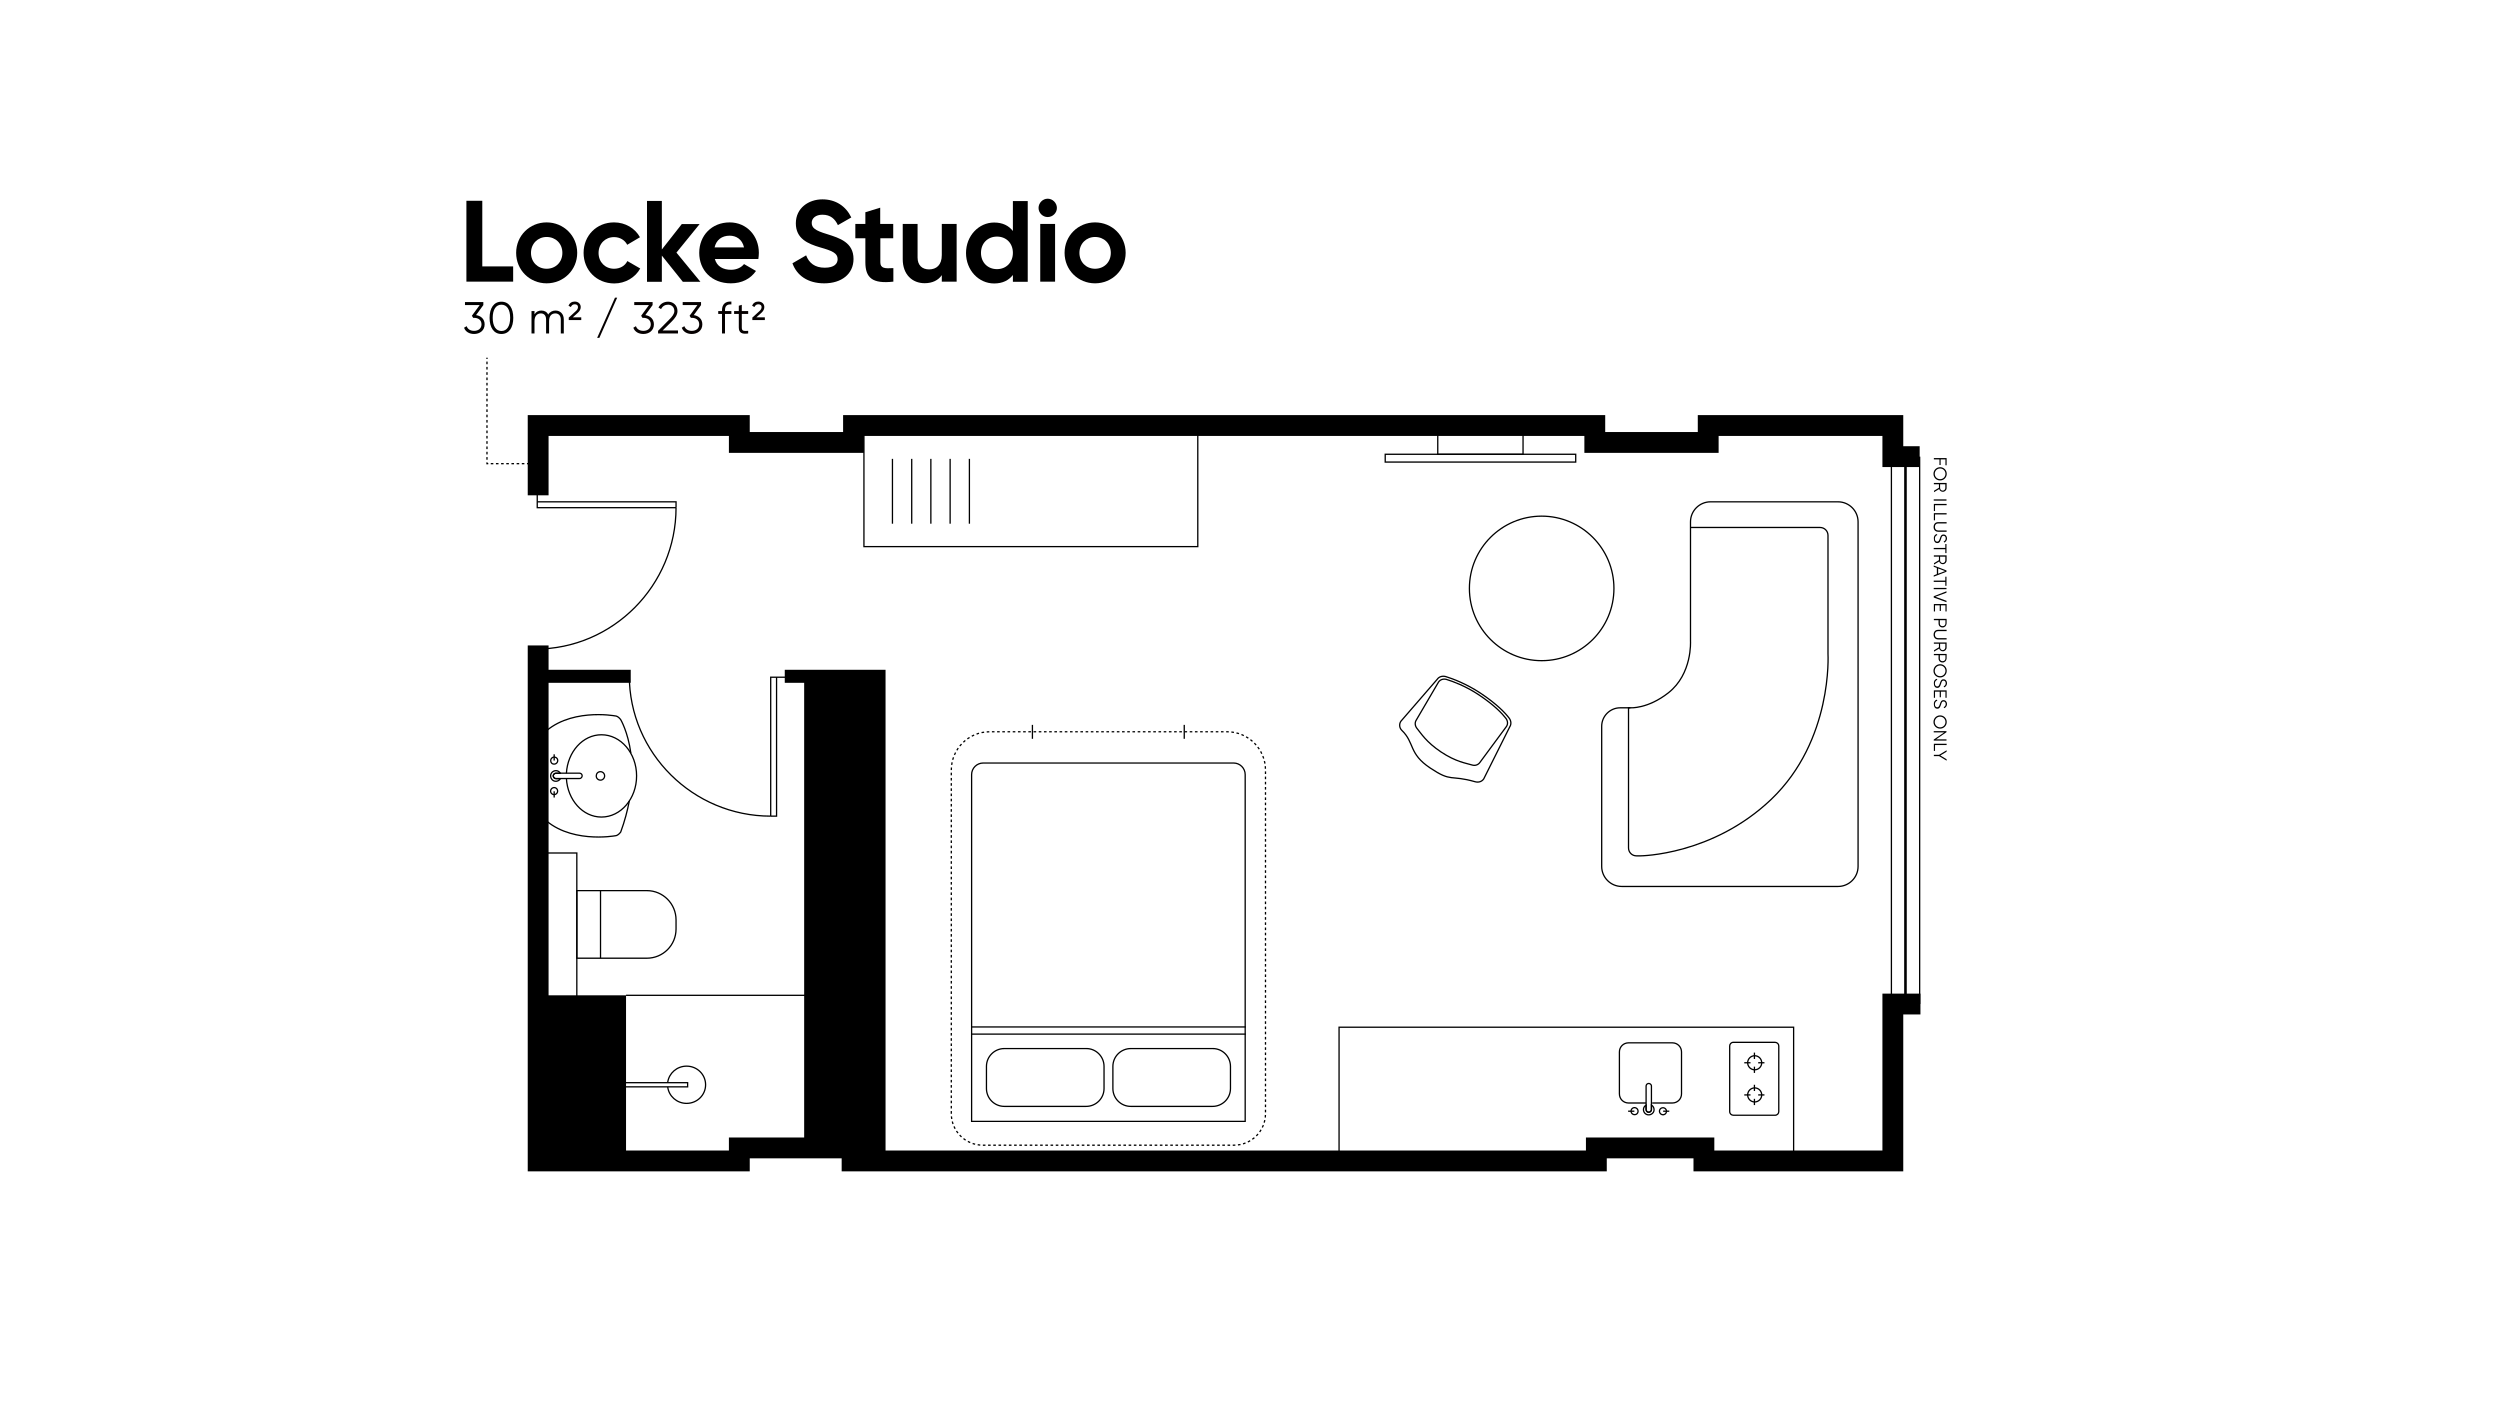 <?xml version="1.0" encoding="utf-8"?>
<!-- Generator: Adobe Illustrator 24.2.3, SVG Export Plug-In . SVG Version: 6.00 Build 0)  -->
<svg version="1.1" id="Layer_1" xmlns="http://www.w3.org/2000/svg" xmlns:xlink="http://www.w3.org/1999/xlink" x="0px" y="0px"
	 viewBox="0 0 1920 1080" style="enable-background:new 0 0 1920 1080;" xml:space="preserve">
<style type="text/css">
	.st0{fill:none;stroke:#000000;stroke-miterlimit:10;}
	.st1{fill:none;stroke:#000000;stroke-width:2;stroke-miterlimit:10;}
	.st2{fill:#050000;}
	.st3{fill:none;stroke:#000000;stroke-miterlimit:10;stroke-dasharray:2.037,2.037;}
	.st4{fill:none;stroke:#000000;stroke-miterlimit:10;stroke-dasharray:2.028,2.028;}
	.st5{fill:none;stroke:#000000;stroke-miterlimit:10;stroke-dasharray:1.986,1.986;}
	.st6{fill:none;stroke:#000000;stroke-width:16;stroke-miterlimit:10;}
	.st7{fill:none;stroke:#000000;stroke-width:10;stroke-miterlimit:10;}
	.st8{fill:none;stroke:#000000;stroke-linejoin:round;stroke-miterlimit:10;}
	.st9{fill:none;stroke:#000000;stroke-miterlimit:10;stroke-dasharray:1.999,1.999;}
	.st10{fill:#FFFFFF;stroke:#000000;stroke-miterlimit:10;}
	.st11{fill:none;stroke:#000000;stroke-width:5;stroke-miterlimit:10;}
	.st12{fill:none;stroke:#000000;stroke-miterlimit:10;stroke-dasharray:2.049,2.049;}
</style>
<g>
	<g>
		<path d="M372.2,249.1c0,4.8-3.8,7.4-8.1,7.4c-3.5,0-6.6-1.6-7.7-4.8l2-1.2c0.8,2.4,3,3.6,5.7,3.6c3.1,0,5.7-1.7,5.7-5
			c0-3.3-2.5-5-5.7-5v0l0,0h-0.7l-1-1.6l6-8.2h-11.3v-2.3h14.1v2.3l-5.6,7.7C369.2,242.5,372.2,244.9,372.2,249.1z"/>
		<path d="M376,244.1c0-7.4,3.2-12.4,9.1-12.4s9.1,5,9.1,12.4c0,7.4-3.2,12.4-9.1,12.4S376,251.5,376,244.1z M391.8,244.1
			c0-6.4-2.5-10.1-6.7-10.1c-4.2,0-6.7,3.7-6.7,10.1c0,6.4,2.5,10.1,6.7,10.1C389.3,254.2,391.8,250.5,391.8,244.1z"/>
		<path d="M433,245.4v10.7h-2.3v-10.7c0-3.1-1.8-4.7-4.2-4.7c-2.6,0-4.8,1.6-4.8,5.9v9.5h-2.3v-10.7c0-3.1-1.6-4.7-4-4.7
			c-2.5,0-4.9,1.6-4.9,5.9v9.5h-2.3v-17.2h2.3v2.5c1.3-2.1,3.2-2.9,5.3-2.9c2.4,0,4.3,1.1,5.2,3.1c1.3-2.1,3.4-3.1,5.6-3.1
			C430.3,238.5,433,241.1,433,245.4z"/>
		<path class="st2" d="M436.7,244l5.8-5.3c1-0.9,1.4-2,1.4-2.9c0-1.3-0.9-2.1-2.5-2.1c-1.5,0-2.4,0.8-3,2.1l-1.8-1
			c0.8-2,2.5-3.2,4.8-3.2c2.8,0,4.6,1.9,4.6,4.2c0,1.6-0.7,3-2.1,4.3l-4,3.6h6.5v2.1h-9.6V244z"/>
		<path class="st2" d="M458.6,259.5l13.7-30.9h1.7l-13.7,30.9H458.6z"/>
		<path class="st2" d="M502.2,249.1c0,4.8-3.8,7.4-8.1,7.4c-3.5,0-6.6-1.6-7.7-4.8l2-1.2c0.8,2.4,3,3.6,5.7,3.6c3.1,0,5.7-1.7,5.7-5
			c0-3.3-2.5-5-5.7-5v0l0,0h-0.7l-1-1.6l6-8.2h-11.3v-2.3h14.1v2.3l-5.6,7.7C499.2,242.5,502.2,244.9,502.2,249.1z"/>
		<path class="st2" d="M505.6,253.9l8.6-8.7c2-2,3.7-4.1,3.7-6.3c0-3.3-2.4-4.9-4.8-4.9c-2.3,0-4.2,1-5.4,3.4l-2-1.2
			c1.5-3.1,4.4-4.5,7.4-4.5c3.6,0,7.2,2.5,7.2,7.2c0,3.1-2,5.6-4.5,8.1l-6.9,6.8h11.8v2.3h-15.3V253.9z"/>
		<path class="st2" d="M539.4,249.1c0,4.8-3.8,7.4-8.1,7.4c-3.5,0-6.6-1.6-7.7-4.8l2-1.2c0.8,2.4,3,3.6,5.7,3.6c3.1,0,5.7-1.7,5.7-5
			c0-3.3-2.5-5-5.7-5v0l0,0h-0.7l-1-1.6l6-8.2h-11.3v-2.3h14.1v2.3l-5.6,7.7C536.4,242.5,539.4,244.9,539.4,249.1z"/>
		<path class="st2" d="M556.8,238.2v0.7h4.9v2.2h-4.9v15h-2.3v-15h-2.9v-2.2h2.9v-0.7c0-4.5,2.6-6.9,7.2-6.6v2.2
			C558.4,233.6,556.8,234.9,556.8,238.2z"/>
		<path class="st2" d="M569.7,241.1v10.4c0,3,1.6,2.7,4.9,2.6v2c-4.6,0.7-7.2-0.4-7.2-4.6v-10.4h-3.6v-2.2h3.6v-4.1l2.3-0.7v4.8h4.9
			v2.2H569.7z"/>
		<path class="st2" d="M577.7,244l5.8-5.3c1-0.9,1.4-2,1.4-2.9c0-1.3-0.9-2.1-2.5-2.1c-1.5,0-2.4,0.8-3,2.1l-1.8-1
			c0.8-2,2.5-3.2,4.8-3.2c2.8,0,4.6,1.9,4.6,4.2c0,1.6-0.7,3-2.1,4.3l-4,3.6h6.5v2.1h-9.6V244z"/>
	</g>
</g>
<g>
	<g>
		<path d="M394.1,204.6v11.7h-35.9v-62.1h12.2v50.4H394.1z"/>
		<path d="M396.4,194.2c0-13.2,10.4-23.4,23.4-23.4s23.5,10.2,23.5,23.4s-10.5,23.4-23.5,23.4S396.4,207.4,396.4,194.2z
			 M431.9,194.2c0-7.2-5.2-12.2-12.1-12.2c-6.7,0-12,5.1-12,12.2s5.2,12.2,12,12.2C426.7,206.4,431.9,201.4,431.9,194.2z"/>
		<path d="M448.2,194.2c0-13.2,9.9-23.4,23.4-23.4c8.7,0,16.2,4.6,19.9,11.4l-9.8,5.8c-1.8-3.6-5.6-5.9-10.1-5.9
			c-6.8,0-11.9,5.1-11.9,12.2c0,7,5.1,12.1,11.9,12.1c4.6,0,8.4-2.2,10.2-5.9l9.9,5.7c-3.8,6.9-11.4,11.5-20,11.5
			C458.1,217.6,448.2,207.4,448.2,194.2z"/>
		<path d="M524.4,216.4l-16.1-20.1v20.1h-11.4v-62.1h11.4v37.3l15.3-19.5h13.7l-17.8,21.9l18.4,22.4H524.4z"/>
		<path d="M561.5,207.2c4.4,0,8-1.9,9.9-4.4l9.2,5.3c-4.2,6-10.8,9.5-19.3,9.5c-14.9,0-24.3-10.2-24.3-23.4s9.5-23.4,23.4-23.4
			c13.1,0,22.4,10.4,22.4,23.4c0,1.7-0.2,3.2-0.4,4.7H549C550.6,204.7,555.4,207.2,561.5,207.2z M571.4,190c-1.4-6.4-6.2-9-11-9
			c-6.1,0-10.3,3.3-11.6,9H571.4z"/>
		<path d="M608.6,202.2l10.5-6.1c2.2,5.8,6.6,9.5,14.3,9.5c7.4,0,9.9-3.1,9.9-6.6c0-4.6-4.2-6.4-13.4-9c-9.5-2.8-18.7-6.7-18.7-18.5
			c0-11.7,9.8-18.4,20.4-18.4c10.2,0,18,5.2,22.2,13.9l-10.3,5.9c-2.2-4.7-5.6-8-11.9-8c-5.1,0-8.2,2.7-8.2,6.2
			c0,3.8,2.4,5.9,11.8,8.7c9.8,3.1,20.3,6.4,20.3,19.1c0,11.6-9.3,18.7-22.5,18.7C620.3,217.6,611.9,211.5,608.6,202.2z"/>
		<path d="M676.1,183v18.4c0,4.8,3.5,4.9,10,4.5v10.4c-16.1,1.8-21.5-2.9-21.5-14.9V183h-7.7v-11h7.7v-9l11.4-3.5V172h10v11H676.1z"
			/>
		<path d="M734.7,172v44.3h-11.4v-5c-2.7,4-7.3,6.2-13.2,6.2c-9.4,0-16.8-6.6-16.8-18.4V172h11.4v25.8c0,6,3.6,9.1,8.8,9.1
			c5.6,0,9.8-3.3,9.8-11V172H734.7z"/>
		<path d="M789.3,154.3v62.1h-11.4v-5.2c-3.2,4.1-7.9,6.5-14.4,6.5c-11.9,0-21.6-10.2-21.6-23.4s9.8-23.4,21.6-23.4
			c6.5,0,11.2,2.4,14.4,6.5v-23H789.3z M777.9,194.2c0-7.5-5.2-12.5-12.2-12.5c-7.1,0-12.3,5.1-12.3,12.5s5.2,12.5,12.3,12.5
			C772.7,206.7,777.9,201.6,777.9,194.2z"/>
		<path d="M797.6,159.7c0-3.8,3.2-7.1,7-7.1c3.9,0,7.1,3.3,7.1,7.1c0,3.8-3.2,7-7.1,7C800.8,166.7,797.6,163.5,797.6,159.7z
			 M798.9,172h11.4v44.3h-11.4V172z"/>
		<path d="M817.6,194.2c0-13.2,10.4-23.4,23.4-23.4s23.5,10.2,23.5,23.4s-10.5,23.4-23.5,23.4S817.6,207.4,817.6,194.2z
			 M853.1,194.2c0-7.2-5.2-12.2-12.1-12.2c-6.7,0-12,5.1-12,12.2s5.2,12.2,12,12.2C847.9,206.4,853.1,201.4,853.1,194.2z"/>
	</g>
</g>
<g>
	<g>
		<line class="st0" x1="374" y1="274.7" x2="374" y2="275.7"/>
		<line class="st3" x1="374" y1="277.7" x2="374" y2="354.1"/>
		<polyline class="st0" points="374,355.1 374,356.1 375,356.1 		"/>
		<line class="st5" x1="376.9" y1="356.1" x2="415.7" y2="356.1"/>
		<line class="st0" x1="416.7" y1="356.1" x2="417.7" y2="356.1"/>
	</g>
</g>
<polyline class="st6" points="413.3,380.4 413.3,336.8 413.3,326.8 567.8,326.8 567.8,339.8 655.5,339.8 655.5,326.8 1224.8,326.8 
	1224.8,339.8 1311.9,339.8 1311.9,326.8 1453.7,326.8 1453.7,350.7 1474.3,350.7 "/>
<polyline class="st6" points="413.3,495.7 413.3,891.6 567.8,891.6 567.8,881.6 654.4,881.6 654.4,891.6 1226,891.6 1226,881.6 
	1308.6,881.6 1308.6,891.6 1453.7,891.6 1453.7,771.1 1474.9,771.1 "/>
<polyline class="st7" points="602.7,519.4 675.1,519.4 675.1,888.3 "/>
<line class="st7" x1="417.8" y1="519.4" x2="484.4" y2="519.4"/>
<line class="st7" x1="622.6" y1="519.4" x2="622.6" y2="874.9"/>
<g>
	<polyline class="st0" points="412.6,385.4 519.2,385.4 519.2,389.9 	"/>
	<polyline class="st0" points="412.6,374.5 412.6,389.9 519.2,389.9 	"/>
	<path class="st0" d="M519.2,389.9c0,59.6-48.4,108.6-108,108.6"/>
</g>
<g>
	<polyline class="st0" points="596.4,520.1 596.4,626.8 591.9,626.8 	"/>
	<polyline class="st0" points="607.3,520.1 591.9,520.1 591.9,626.8 	"/>
	<path class="st0" d="M591.9,626.8c-59.6,0-108.6-48.4-108.6-108"/>
</g>
<g>
	<g>
		<g>
			<line class="st0" x1="1339.6" y1="816.2" x2="1344.4" y2="816.2"/>
			<line class="st0" x1="1350.3" y1="816.2" x2="1355.1" y2="816.2"/>
			<line class="st0" x1="1347.4" y1="808.4" x2="1347.4" y2="813.3"/>
			<line class="st0" x1="1347.4" y1="819.2" x2="1347.4" y2="824"/>
			<circle class="st0" cx="1347.6" cy="816.2" r="5.4"/>
		</g>
		<g>
			<line class="st0" x1="1339.6" y1="840.9" x2="1344.4" y2="840.9"/>
			<line class="st0" x1="1350.3" y1="840.9" x2="1355.1" y2="840.9"/>
			<line class="st0" x1="1347.4" y1="833.1" x2="1347.4" y2="837.9"/>
			<line class="st0" x1="1347.4" y1="843.9" x2="1347.4" y2="848.7"/>
			<circle class="st0" cx="1347.6" cy="840.9" r="5.4"/>
		</g>
	</g>
	<path class="st0" d="M1366.1,803.3v50.4c0,1.5-1.2,2.8-2.8,2.8h-32.1c-1.5,0-2.8-1.2-2.8-2.8v-50.4c0-1.5,1.2-2.8,2.8-2.8h32.1
		C1364.9,800.6,1366.1,801.8,1366.1,803.3z"/>
</g>
<g>
	<path class="st0" d="M1268.9,847.1h15.5c3.9,0,7-3.1,7-7v-32.2c0-3.9-3.1-7-7-7h-33.7c-3.9,0-7,3.1-7,7v32.2c0,3.9,3.1,7,7,7h13.5"
		/>
	<path class="st0" d="M1265.6,854.1c-0.8-0.3-1.4-1.1-1.4-2v-3.4v-14.5c0-0.9,0.5-1.7,1.4-2c1.4-0.4,2.7,0.6,2.7,1.9v14.6v3.5
		C1268.3,853.5,1267,854.5,1265.6,854.1z"/>
	<path class="st0" d="M1264.2,855.7c-1.9-1.1-2.6-3.6-1.5-5.5c0.3-0.6,0.9-1.1,1.5-1.5v3.4c0,0.9,0.5,1.7,1.4,2
		c1.4,0.4,2.7-0.6,2.7-1.9v-3.5c0,0,0,0,0,0c1.9,1.1,2.6,3.6,1.5,5.5C1268.6,856.1,1266.1,856.8,1264.2,855.7z"/>
	<path class="st0" d="M1274.5,852.9c-0.3,1.9,1.3,3.5,3.2,3.2c1.1-0.2,1.9-1.1,2.1-2.1c0.4-1.9-1.3-3.6-3.2-3.2
		C1275.5,851,1274.7,851.9,1274.5,852.9z"/>
	<line class="st0" x1="1277.3" y1="853.4" x2="1282" y2="853.4"/>
	<path class="st0" d="M1258,853.9c0.3-1.9-1.3-3.5-3.2-3.2c-1.1,0.2-1.9,1.1-2.1,2.1c-0.4,1.9,1.3,3.6,3.2,3.2
		C1256.9,855.9,1257.8,855,1258,853.9z"/>
	<line class="st0" x1="1255.2" y1="853.4" x2="1250.4" y2="853.4"/>
</g>
<g>
	
		<rect x="1133.9" y="278.7" transform="matrix(-1.836970e-16 1 -1 -1.836970e-16 1488.846 -785.024)" class="st0" width="6" height="146.3"/>
	<path class="st0" d="M1104.2,348.9v-23c29.1-7,65.5,1,65.5,1v22H1104.2z"/>
</g>
<polyline class="st0" points="1028.4,894.2 1028.4,788.9 1377.5,788.9 1377.5,894.2 "/>
<line class="st0" x1="744.5" y1="402.2" x2="744.5" y2="352.4"/>
<line class="st0" x1="729.7" y1="402.2" x2="729.7" y2="352.4"/>
<line class="st0" x1="714.9" y1="402.2" x2="714.9" y2="352.4"/>
<line class="st0" x1="700.2" y1="402.2" x2="700.2" y2="352.4"/>
<line class="st0" x1="685.4" y1="402.2" x2="685.4" y2="352.4"/>
<g>
	<g>
		<path class="st0" d="M512.8,834.7c0.8,7.1,7,12.7,14.5,12.7c8.1,0,14.6-6.4,14.6-14.3c0-7.9-6.5-14.3-14.6-14.3
			c-7.4,0-13.5,5.4-14.5,12.4"/>
		<polyline class="st0" points="476.9,831.5 528.1,831.5 528.1,834.7 476.9,834.7 		"/>
	</g>
</g>
<path class="st0" d="M519.2,706.5v7c0,12.4-10,22.4-22.4,22.4H443V684h53.8C509.2,684,519.2,694.1,519.2,706.5z"/>
<line class="st0" x1="461.2" y1="735.9" x2="461.2" y2="684"/>
<g>
	<g>
		<path class="st0" d="M483.3,615.2c-1.4,7.3-3.5,15.4-6.6,23.8c0,0-2,2.9-4.4,2.9c0,0-36.3,6.6-56.5-15.1"/>
		<path class="st0" d="M415.7,565c20.2-21.9,56.6-15.2,56.6-15.2c2.4,0,4.4,2.9,4.4,2.9s5.5,9.2,7.8,25.7"/>
		<path class="st0" d="M425,595.2c0.3-0.8,1.1-1.4,2-1.4h3.4H445c0.9,0,1.7,0.5,2,1.4c0.4,1.4-0.6,2.7-1.9,2.7h-14.6h-3.5
			C425.6,597.9,424.6,596.6,425,595.2z"/>
		<path class="st8" d="M423.4,593.9c1.1-1.9,3.6-2.6,5.5-1.5c0.6,0.3,1.1,0.9,1.5,1.5H427c-0.9,0-1.7,0.5-2,1.4
			c-0.4,1.4,0.6,2.7,1.9,2.7h3.5c0,0,0,0,0,0c-1.1,1.9-3.6,2.6-5.5,1.5C423,598.3,422.3,595.8,423.4,593.9z"/>
		<g>
			<path class="st0" d="M425.1,586.8c1.9,0.3,3.5-1.3,3.2-3.2c-0.2-1.1-1.1-1.9-2.1-2.1c-1.9-0.4-3.6,1.3-3.2,3.2
				C423.2,585.8,424,586.7,425.1,586.8z"/>
			<line class="st0" x1="425.6" y1="584.1" x2="425.6" y2="579.3"/>
			<path class="st0" d="M426.1,604.9c-1.9-0.3-3.5,1.3-3.2,3.2c0.2,1.1,1.1,1.9,2.1,2.1c1.9,0.4,3.6-1.3,3.2-3.2
				C428,606,427.2,605.1,426.1,604.9z"/>
			<line class="st0" x1="425.6" y1="607.7" x2="425.6" y2="612.5"/>
		</g>
		<path class="st0" d="M460.5,592.7c2.3-0.4,4.2,1.5,3.8,3.8c-0.2,1.3-1.3,2.3-2.5,2.6c-2.3,0.4-4.3-1.5-3.8-3.8
			C458.1,594,459.2,592.9,460.5,592.7z"/>
	</g>
	<path class="st0" d="M435,593.9c0.9-16.5,12.6-29.6,26.9-29.6c14.9,0,27,14.1,27,31.6s-12.1,31.6-27,31.6
		c-14.3,0-26-13.1-26.9-29.6"/>
</g>
<polyline class="st0" points="415.7,769.4 443,769.4 443,655.1 415.7,655.1 "/>
<rect x="418.3" y="764.4" width="62.5" height="123.9"/>
<line class="st0" x1="480.8" y1="764.4" x2="622.6" y2="764.4"/>
<g>
	<circle class="st0" cx="1184" cy="451.9" r="55.5"/>
	<g>
		<path class="st0" d="M1136.6,585.5c-1.3,1.9-3.7,2.8-6.1,2c-4.5-1.4-12.2-2.3-23.8-10c-11.5-7.7-15.3-14.3-18.4-18
			c-1.6-1.9-1.9-4.5-0.6-6.5l17.1-29.2c1.3-1.9,3.8-2.7,6.1-2c5.2,1.6,14.7,5.1,24.8,11.8c12,8,18.1,14.5,20.9,18.2
			c1.4,1.9,1.6,4.4,0.3,6.2L1136.6,585.5z"/>
		<path class="st0" d="M1139.5,598.2c-1.4,2.1-4,2.9-6.5,2.2c-19.7-5.6-17.9,0.6-34.5-10.5c-16.9-11.2-11.8-19.3-22-29.1
			c-1.9-1.9-2-4.9-0.6-6.9l27.8-32.1c1.4-2.1,4-2.9,6.6-2.2c5.5,1.7,15.7,5.5,26.5,12.6c12.8,8.5,19.3,15.4,22.3,19.4
			c1.5,2,1.7,4.7,0.4,6.6L1139.5,598.2z"/>
	</g>
</g>
<line class="st0" x1="1474.3" y1="350.7" x2="1474.3" y2="771.1"/>
<line class="st0" x1="1452.6" y1="350.7" x2="1452.6" y2="771.1"/>
<line class="st1" x1="1463.4" y1="350.7" x2="1463.4" y2="771.1"/>
<g>
	<g>
		<path d="M1494,352.8h-3.6v4.3h-0.9v-4.3h-4.3v-1h9.8v5.5h-0.9V352.8z"/>
		<path d="M1490,358.8c2.8,0,5.1,2.2,5.1,5.1s-2.3,5.1-5.1,5.1c-2.8,0-5.1-2.2-5.1-5.1S1487.2,358.8,1490,358.8z M1490,368
			c2.3,0,4.1-1.8,4.1-4.1s-1.8-4.1-4.1-4.1s-4.1,1.8-4.1,4.1S1487.7,368,1490,368z"/>
		<path d="M1489.1,374.6v-2.7h-3.9v-1h9.8v3.9c0,1.6-1.3,2.9-2.9,2.9c-1.3,0-2.5-0.9-2.8-2.1l-4,2.4v-1.1L1489.1,374.6z M1490,371.9
			v2.9c0,1.1,0.9,2,2,2c1.1,0,2-0.9,2-2v-2.9H1490z"/>
		<path d="M1494.9,384.5h-9.8v-1h9.8V384.5z"/>
		<path d="M1486.1,392.5h-0.9V387h9.8v1h-8.9V392.5z"/>
		<path d="M1486.1,399.6h-0.9v-5.5h9.8v1h-8.9V399.6z"/>
		<path d="M1488.5,401h6.5v1h-6.5c-1.6,0-2.5,1-2.5,2.7c0,1.7,1,2.7,2.5,2.7h6.5v1h-6.5c-2.1,0-3.5-1.5-3.5-3.6
			C1485,402.5,1486.3,401,1488.5,401z"/>
		<path d="M1487.4,410.1l0.5,0.8c-1.2,0.4-1.9,1.3-1.9,2.8c0,1.5,0.7,2.3,1.8,2.3c1.1,0,1.5-1,2-2.4c0.5-1.6,1-3.1,2.8-3.1
			c1.7,0,2.7,1.4,2.7,3c0,1.6-1,2.7-2.1,3.2l-0.5-0.8c0.9-0.4,1.6-1.1,1.6-2.4c0-1.2-0.6-2-1.7-2c-1.1,0-1.4,0.8-1.8,2.2
			c-0.6,1.8-1.1,3.4-2.9,3.4c-1.7,0-2.7-1.3-2.7-3.3C1485,411.9,1485.9,410.6,1487.4,410.1z"/>
		<path d="M1494,424.8v-3h-8.9v-1h8.9v-3h0.9v7H1494z"/>
		<path d="M1489.1,430.2v-2.7h-3.9v-1h9.8v3.9c0,1.6-1.3,2.9-2.9,2.9c-1.3,0-2.5-0.9-2.8-2.1l-4,2.4v-1.1L1489.1,430.2z M1490,427.5
			v2.9c0,1.1,0.9,2,2,2c1.1,0,2-0.9,2-2v-2.9H1490z"/>
		<path d="M1487.5,440.9v-4.7l-2.4-0.9v-1l9.8,3.8v1l-9.8,3.8v-1L1487.5,440.9z M1488.5,440.6l5.3-2l-5.3-2V440.6z"/>
		<path d="M1494,449.9v-3h-8.9v-1h8.9v-3h0.9v7H1494z"/>
		<path d="M1494.9,452.5h-9.8v-1h9.8V452.5z"/>
		<path d="M1494.9,454.1v1.1l-8.5,3.1l8.5,3.1v1.1l-9.8-3.6v-1L1494.9,454.1z"/>
		<path d="M1486.1,469.6h-0.9v-5.7h9.8v5.7h-0.9v-4.7h-3.5v4.3h-0.9v-4.3h-3.6V469.6z"/>
		<path d="M1491.9,481.9c-1.8,0-3.1-1.3-3.1-3.1v-2.5h-3.6v-1h9.8v3.5C1494.9,480.6,1493.6,481.9,1491.9,481.9z M1491.9,480.9
			c1.3,0,2.2-0.9,2.2-2.1v-2.5h-4.3v2.5C1489.7,480,1490.6,480.9,1491.9,480.9z"/>
		<path d="M1488.5,483.7h6.5v1h-6.5c-1.6,0-2.5,1-2.5,2.7c0,1.7,1,2.7,2.5,2.7h6.5v1h-6.5c-2.1,0-3.5-1.5-3.5-3.6
			C1485,485.2,1486.3,483.7,1488.5,483.7z"/>
		<path d="M1489.1,497.1v-2.7h-3.9v-1h9.8v3.9c0,1.6-1.3,2.9-2.9,2.9c-1.3,0-2.5-0.9-2.8-2.1l-4,2.4v-1.1L1489.1,497.1z M1490,494.4
			v2.9c0,1.1,0.9,2,2,2c1.1,0,2-0.9,2-2v-2.9H1490z"/>
		<path d="M1491.9,508.8c-1.8,0-3.1-1.3-3.1-3.1v-2.5h-3.6v-1h9.8v3.5C1494.9,507.5,1493.6,508.8,1491.9,508.8z M1491.9,507.8
			c1.3,0,2.2-0.9,2.2-2.1v-2.5h-4.3v2.5C1489.7,506.9,1490.6,507.8,1491.9,507.8z"/>
		<path d="M1490,510.1c2.8,0,5.1,2.2,5.1,5.1s-2.3,5.1-5.1,5.1c-2.8,0-5.1-2.2-5.1-5.1S1487.2,510.1,1490,510.1z M1490,519.3
			c2.3,0,4.1-1.8,4.1-4.1s-1.8-4.1-4.1-4.1s-4.1,1.8-4.1,4.1S1487.7,519.3,1490,519.3z"/>
		<path d="M1487.4,521.3l0.5,0.8c-1.2,0.4-1.9,1.3-1.9,2.8c0,1.5,0.7,2.3,1.8,2.3c1.1,0,1.5-1,2-2.4c0.5-1.6,1-3.1,2.8-3.1
			c1.7,0,2.7,1.4,2.7,3c0,1.6-1,2.7-2.1,3.2l-0.5-0.8c0.9-0.4,1.6-1.1,1.6-2.4c0-1.2-0.6-2-1.7-2c-1.1,0-1.4,0.8-1.8,2.2
			c-0.6,1.8-1.1,3.4-2.9,3.4c-1.7,0-2.7-1.3-2.7-3.3C1485,523.1,1485.9,521.8,1487.4,521.3z"/>
		<path d="M1486.1,535.9h-0.9v-5.7h9.8v5.7h-0.9v-4.7h-3.5v4.3h-0.9v-4.3h-3.6V535.9z"/>
		<path d="M1487.4,537.3l0.5,0.8c-1.2,0.4-1.9,1.3-1.9,2.8c0,1.5,0.7,2.3,1.8,2.3c1.1,0,1.5-1,2-2.4c0.5-1.6,1-3.1,2.8-3.1
			c1.7,0,2.7,1.4,2.7,3c0,1.6-1,2.7-2.1,3.2l-0.5-0.8c0.9-0.4,1.6-1.1,1.6-2.4c0-1.2-0.6-2-1.7-2c-1.1,0-1.4,0.8-1.8,2.2
			c-0.6,1.8-1.1,3.4-2.9,3.4c-1.7,0-2.7-1.3-2.7-3.3C1485,539.1,1485.9,537.8,1487.4,537.3z"/>
		<path d="M1490,549.4c2.8,0,5.1,2.2,5.1,5.1s-2.3,5.1-5.1,5.1c-2.8,0-5.1-2.2-5.1-5.1S1487.2,549.4,1490,549.4z M1490,558.6
			c2.3,0,4.1-1.8,4.1-4.1s-1.8-4.1-4.1-4.1s-4.1,1.8-4.1,4.1S1487.7,558.6,1490,558.6z"/>
		<path d="M1494.9,568.8h-9.8v-0.8l8-5.5h-8v-1h9.8v0.8l-8,5.5h8V568.8z"/>
		<path d="M1486.1,576.7h-0.9v-5.5h9.8v1h-8.9V576.7z"/>
		<path d="M1489.2,580.7h-4v-1h4l5.8-3.5v1.1l-4.8,2.9l4.8,2.9v1.1L1489.2,580.7z"/>
	</g>
</g>
<g>
	<path class="st0" d="M1298.3,400.8v91.6c0,0,1.5,25.2-17,39.7c-15.9,12.5-29.3,11.5-29.3,11.5h-7.7c-7.8,0-14.2,6.4-14.2,14.2
		v107.6c0,8.5,6.9,15.4,15.4,15.4h52.7H1408h3.6c8.5,0,15.4-6.9,15.4-15.4V400.8c0-8.5-6.9-15.4-15.4-15.4h-97.9
		C1305.2,385.4,1298.3,392.3,1298.3,400.8z"/>
	<path class="st0" d="M1252.1,543.6h-1.4v107.6c0,3.4,2.7,6.1,6.1,6.1h3c0,0,55.3-0.3,100.5-43.4c47.5-45.4,43.6-111.7,43.6-111.7
		v-91c0-3.4-2.7-6.1-6.1-6.1h-99.5"/>
</g>
<rect x="663.5" y="326.8" class="st0" width="256.4" height="93"/>
<rect x="622.6" y="519.4" width="52.5" height="365.1"/>
<g>
	<g>
		<g>
			<path class="st0" d="M746.2,861.2V594.9c0-4.9,4-8.9,8.9-8.9h192.3c4.9,0,8.9,4,8.9,8.9v266.3H746.2z"/>
			<g>
				<path class="st9" d="M730.6,855.3V591.4c0-16.2,13.2-29.4,29.4-29.4h182.5c16.2,0,29.4,13.2,29.4,29.4v263.9
					c0,13.4-10.8,24.2-24.2,24.2H754.8C741.4,879.5,730.6,868.7,730.6,855.3z"/>
			</g>
			<g>
				<path class="st0" d="M847.9,819v17c0,7.6-6.2,13.7-13.7,13.7h-62.9c-7.6,0-13.7-6.2-13.7-13.7v-17c0-7.6,6.2-13.7,13.7-13.7
					h62.9C841.7,805.2,847.9,811.4,847.9,819z"/>
				<path class="st0" d="M945,819v17c0,7.6-6.2,13.7-13.7,13.7h-62.9c-7.6,0-13.7-6.2-13.7-13.7v-17c0-7.6,6.2-13.7,13.7-13.7h62.9
					C938.8,805.2,945,811.4,945,819z"/>
			</g>
		</g>
		<line class="st0" x1="956.8" y1="794.2" x2="746.2" y2="794.2"/>
		<line class="st0" x1="956.8" y1="788.7" x2="746.2" y2="788.7"/>
	</g>
	<g>
		<line class="st0" x1="792.9" y1="567.4" x2="792.9" y2="556.7"/>
		<line class="st0" x1="909.5" y1="567.4" x2="909.5" y2="556.7"/>
	</g>
</g>
</svg>

